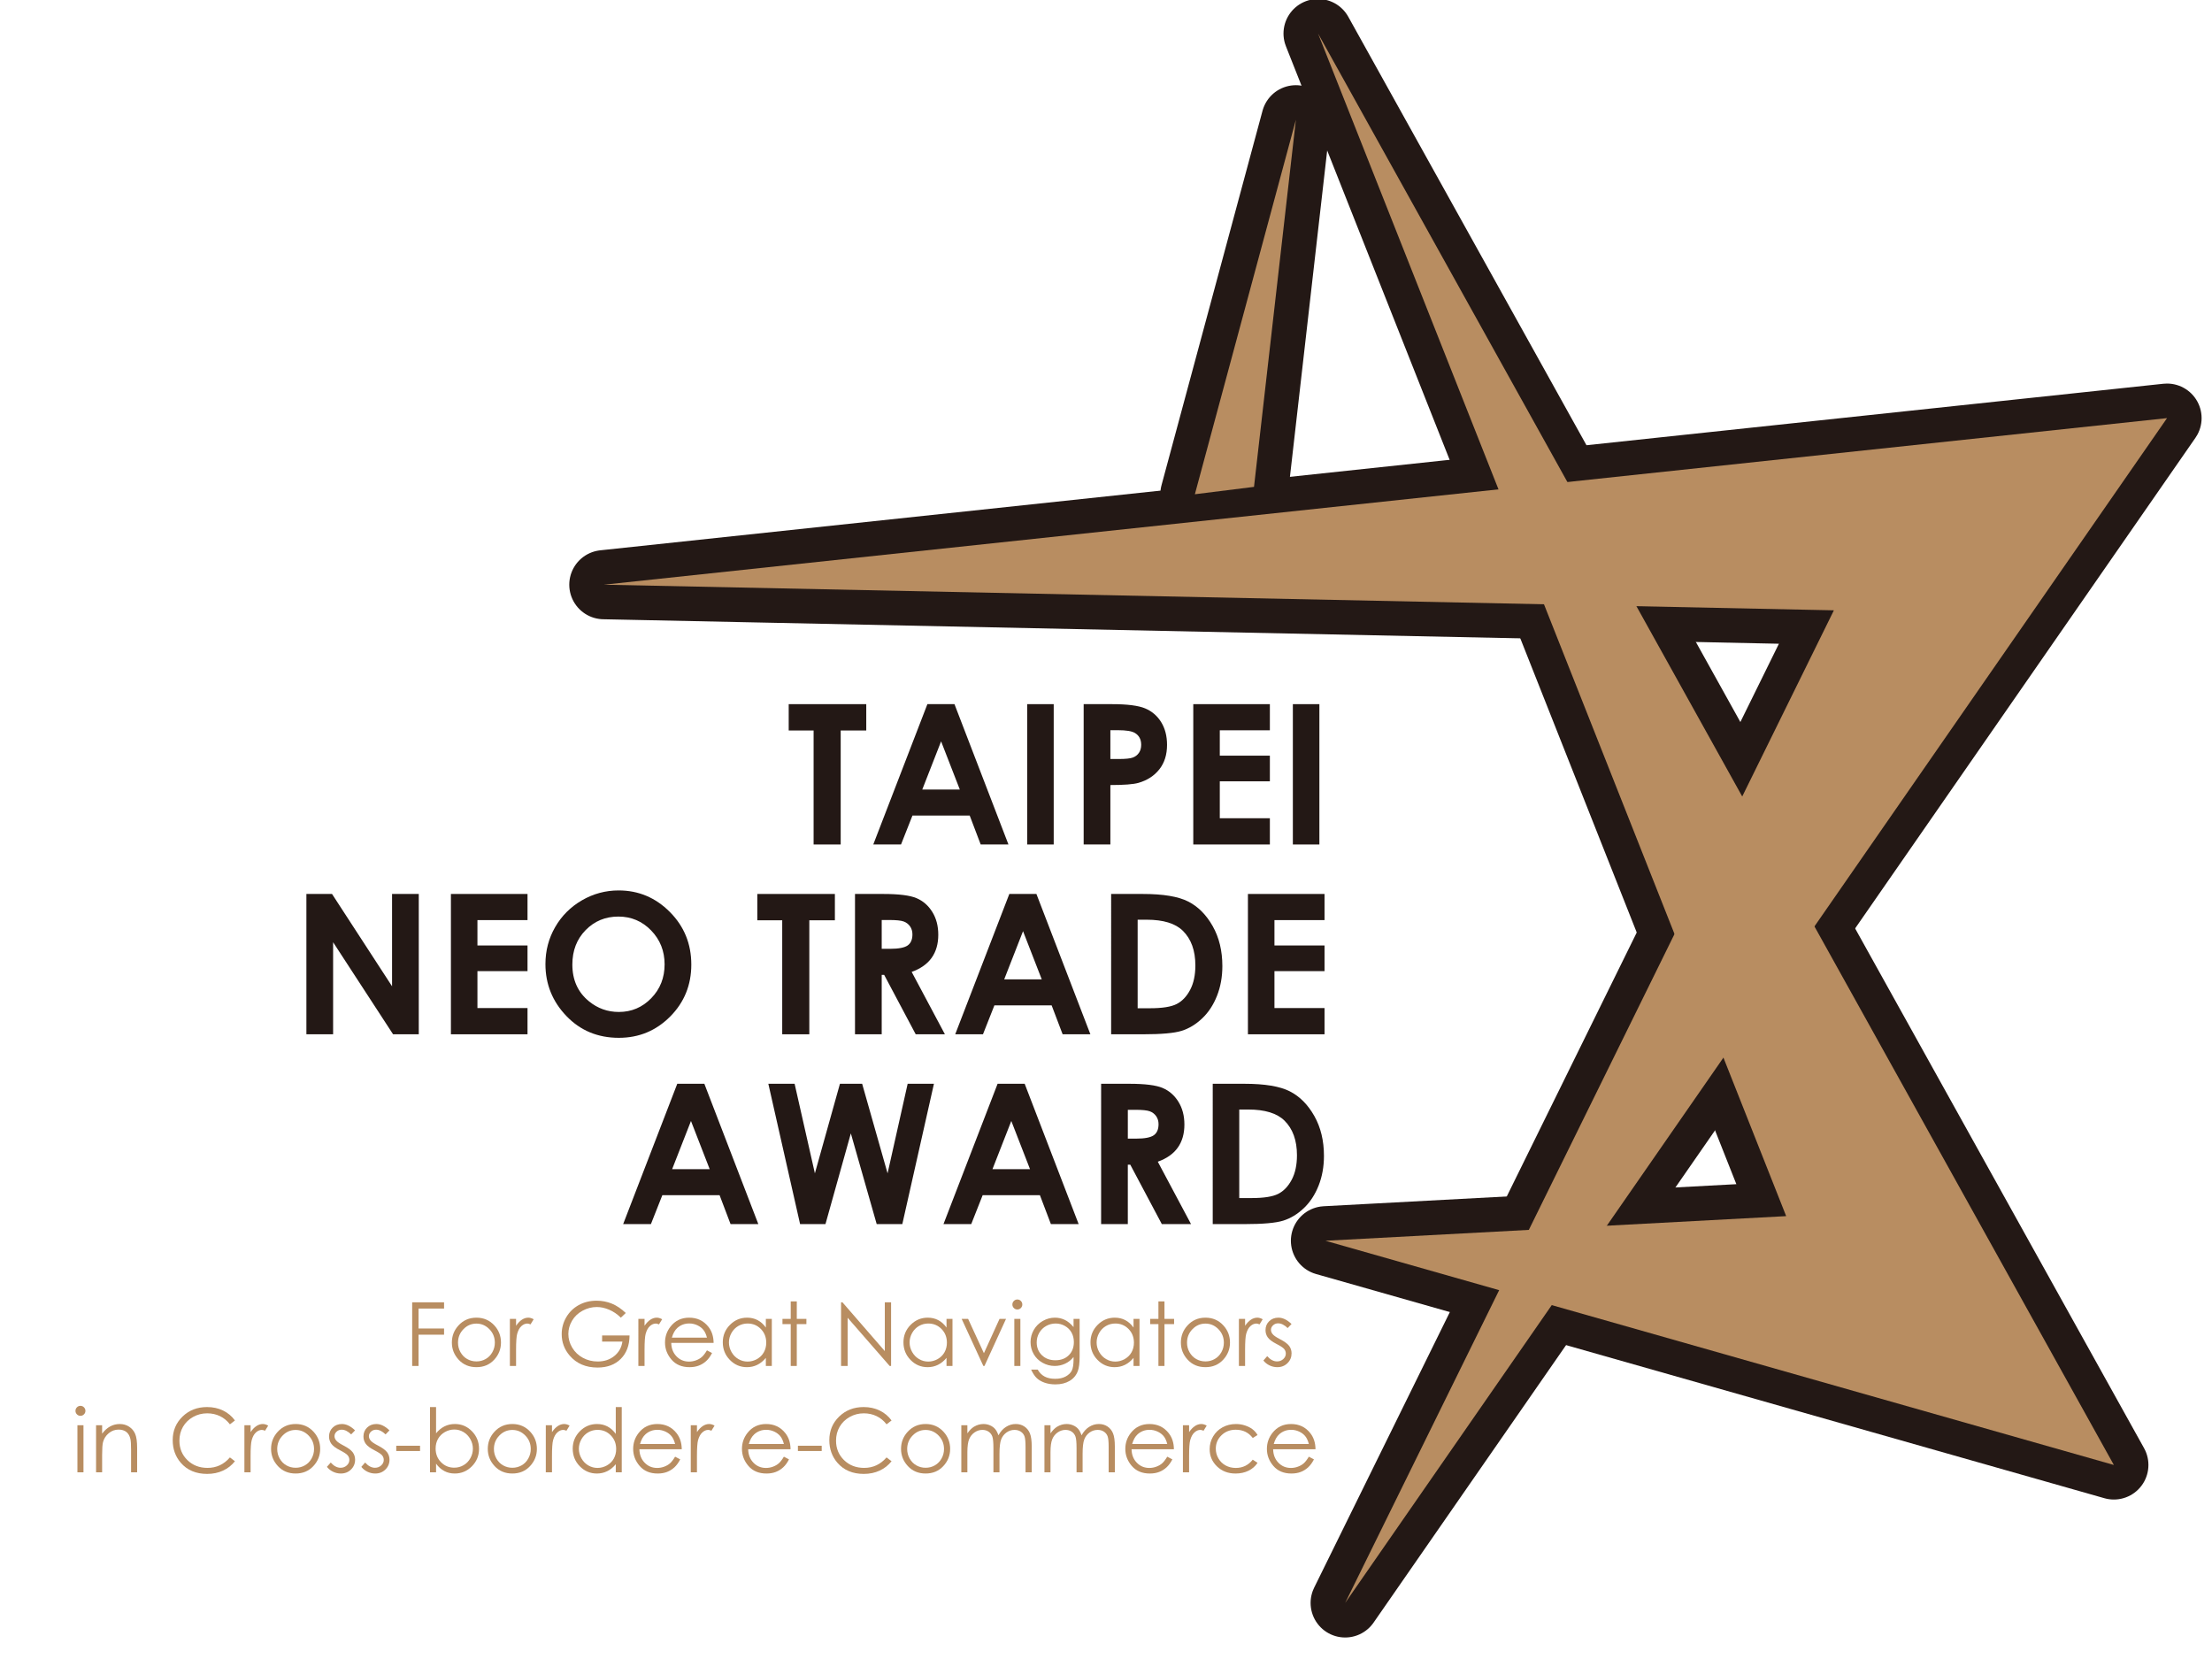 <?xml version="1.0" encoding="utf-8"?>
<!-- Generator: Adobe Illustrator 16.0.3, SVG Export Plug-In . SVG Version: 6.00 Build 0)  -->
<!DOCTYPE svg PUBLIC "-//W3C//DTD SVG 1.1//EN" "http://www.w3.org/Graphics/SVG/1.1/DTD/svg11.dtd">
<svg version="1.1" id="Capa_1" xmlns="http://www.w3.org/2000/svg" xmlns:xlink="http://www.w3.org/1999/xlink" x="0px" y="0px"
	 width="800px" height="600px" viewBox="17.25 0 800 600" enable-background="new 17.25 0 800 600" xml:space="preserve">
<g>
	<g>
		<g>
			<path fill="#231815" d="M302.496,254.665h28.049v9.522h-9.246v41.229h-9.798v-41.229h-9.005V254.665z"/>
			<path fill="#231815" d="M352.652,254.665h9.798l19.52,50.751H371.93l-3.971-10.454H347.25l-4.13,10.454h-10.038L352.652,254.665z
				 M357.611,268.121l-6.809,17.422h13.577L357.611,268.121z"/>
			<path fill="#231815" d="M388.746,254.665h9.592v50.751h-9.592V254.665z"/>
			<path fill="#231815" d="M409.172,254.665h10.246c5.543,0,9.539,0.513,11.988,1.535c2.449,1.024,4.382,2.681,5.796,4.969
				c1.415,2.289,2.122,5.031,2.122,8.229c0,3.541-0.926,6.484-2.776,8.832c-1.853,2.346-4.364,3.979-7.538,4.897
				c-1.863,0.53-5.256,0.794-10.179,0.794v21.494h-9.659V254.665z M418.831,274.502h3.07c2.415,0,4.094-0.173,5.037-0.52
				c0.943-0.346,1.685-0.916,2.226-1.713c0.54-0.797,0.812-1.76,0.812-2.891c0-1.962-0.759-3.393-2.277-4.293
				c-1.104-0.669-3.15-1.004-6.141-1.004h-2.727V274.502z"/>
			<path fill="#231815" d="M448.814,254.665h27.703v9.453h-18.112v9.178h18.112v9.28h-18.112v13.352h18.112v9.488h-27.703V254.665z"
				/>
			<path fill="#231815" d="M484.831,254.665h9.592v50.751h-9.592V254.665z"/>
			<path fill="#231815" d="M128.061,323.314h9.268l21.715,33.396v-33.396h9.66v50.75h-9.293l-21.688-33.294v33.294h-9.66
				L128.061,323.314L128.061,323.314z"/>
			<path fill="#231815" d="M180.33,323.314h27.704v9.452h-18.113v9.178h18.113v9.279h-18.113v13.354h18.113v9.487H180.33V323.314z"
				/>
			<path fill="#231815" d="M240.999,322.037c7.18,0,13.354,2.6,18.521,7.798s7.75,11.535,7.75,19.01
				c0,7.406-2.549,13.674-7.646,18.804c-5.099,5.129-11.284,7.692-18.557,7.692c-7.617,0-13.946-2.633-18.987-7.899
				c-5.04-5.268-7.562-11.523-7.562-18.77c0-4.853,1.174-9.314,3.521-13.386s5.575-7.297,9.684-9.678
				C231.831,323.227,236.258,322.037,240.999,322.037z M240.896,331.49c-4.698,0-8.646,1.634-11.846,4.898
				c-3.201,3.268-4.8,7.418-4.8,12.455c0,5.612,2.014,10.052,6.044,13.317c3.131,2.553,6.723,3.829,10.774,3.829
				c4.582,0,8.484-1.656,11.708-4.968c3.225-3.313,4.835-7.396,4.835-12.248c0-4.83-1.624-8.918-4.869-12.266
				C249.495,333.164,245.546,331.49,240.896,331.49z"/>
			<path fill="#231815" d="M291.146,323.314h28.05v9.521h-9.247v41.229h-9.798v-41.229h-9.005V323.314L291.146,323.314z"/>
			<path fill="#231815" d="M326.474,323.314h10.235c5.604,0,9.597,0.5,11.975,1.5c2.378,1.001,4.291,2.662,5.738,4.984
				c1.446,2.324,2.171,5.072,2.171,8.246c0,3.335-0.799,6.124-2.397,8.366c-1.598,2.242-4.008,3.938-7.227,5.089l12.021,22.563
				H348.43l-11.412-21.493h-0.885v21.493h-9.66L326.474,323.314L326.474,323.314z M336.134,343.152h3.026
				c3.072,0,5.188-0.404,6.347-1.212c1.156-0.809,1.735-2.146,1.735-4.017c0-1.106-0.286-2.069-0.858-2.89
				c-0.574-0.819-1.343-1.407-2.306-1.767c-0.963-0.356-2.729-0.536-5.297-0.536h-2.647V343.152z"/>
			<path fill="#231815" d="M382.286,323.314h9.799l19.519,50.75h-10.039l-3.971-10.454h-20.709l-4.129,10.454h-10.039
				L382.286,323.314z M387.245,336.769l-6.809,17.424h13.577L387.245,336.769z"/>
			<path fill="#231815" d="M419.109,323.314h11.444c7.376,0,12.856,0.913,16.441,2.741c3.584,1.829,6.537,4.803,8.858,8.919
				c2.321,4.117,3.482,8.925,3.482,14.421c0,3.91-0.649,7.505-1.948,10.781c-1.299,3.277-3.091,5.998-5.378,8.159
				c-2.286,2.163-4.764,3.657-7.429,4.485c-2.666,0.828-7.284,1.242-13.856,1.242h-11.616L419.109,323.314L419.109,323.314z
				 M428.698,332.628v32.017h4.485c4.416,0,7.618-0.506,9.607-1.52c1.989-1.013,3.616-2.717,4.883-5.111
				c1.265-2.395,1.896-5.342,1.896-8.842c0-5.388-1.507-9.566-4.52-12.537c-2.715-2.671-7.073-4.007-13.076-4.007H428.698
				L428.698,332.628z"/>
			<path fill="#231815" d="M468.581,323.314h27.703v9.452h-18.111v9.178h18.111v9.279h-18.111v13.354h18.111v9.487h-27.703V323.314z
				"/>
			<path fill="#231815" d="M262.191,391.962h9.797l19.521,50.75h-10.04l-3.971-10.454h-20.708l-4.128,10.454h-10.04L262.191,391.962
				z M267.15,405.417l-6.809,17.423h13.578L267.15,405.417z"/>
			<path fill="#231815" d="M295.13,391.962h9.503l7.333,32.396l9.061-32.396h8.033l9.195,32.396l7.264-32.396h9.504l-11.435,50.75
				h-9.268l-9.35-32.811l-9.177,32.811h-9.177L295.13,391.962z"/>
			<path fill="#231815" d="M378.043,391.962h9.798l19.519,50.75h-10.039l-3.971-10.454h-20.709l-4.129,10.454h-10.039
				L378.043,391.962z M383.002,405.417l-6.81,17.423h13.577L383.002,405.417z"/>
			<path fill="#231815" d="M415.485,391.962h10.235c5.604,0,9.597,0.5,11.975,1.5c2.378,1.001,4.291,2.663,5.738,4.985
				c1.447,2.323,2.171,5.071,2.171,8.246c0,3.335-0.799,6.124-2.397,8.365c-1.598,2.242-4.008,3.939-7.227,5.089l12.022,22.563
				h-10.562l-11.412-21.494h-0.885v21.494h-9.66L415.485,391.962L415.485,391.962z M425.145,411.8h3.027
				c3.071,0,5.188-0.404,6.346-1.212c1.157-0.808,1.736-2.146,1.736-4.016c0-1.107-0.286-2.07-0.859-2.891
				c-0.574-0.818-1.342-1.406-2.305-1.766c-0.963-0.357-2.729-0.537-5.297-0.537h-2.648V411.8z"/>
			<path fill="#231815" d="M455.852,391.962h11.444c7.376,0,12.856,0.914,16.441,2.742c3.584,1.829,6.537,4.802,8.858,8.919
				c2.32,4.117,3.481,8.924,3.481,14.421c0,3.91-0.648,7.504-1.947,10.781c-1.3,3.276-3.092,5.998-5.378,8.159
				c-2.286,2.163-4.764,3.656-7.429,4.484c-2.666,0.828-7.285,1.242-13.856,1.242h-11.616L455.852,391.962L455.852,391.962z
				 M465.443,401.277v32.017h4.485c4.416,0,7.618-0.506,9.607-1.52s3.616-2.718,4.883-5.111c1.265-2.396,1.896-5.342,1.896-8.842
				c0-5.389-1.507-9.567-4.52-12.537c-2.716-2.671-7.073-4.007-13.076-4.007H465.443L465.443,401.277z"/>
		</g>
	</g>
	<g>
		<path fill="#B88D61" d="M166.32,470.997h11.534v2.254h-9.232v7.215h9.232v2.253h-9.232v11.3h-2.302V470.997z"/>
		<path fill="#B88D61" d="M189.561,476.552c2.623,0,4.797,0.949,6.521,2.85c1.566,1.73,2.352,3.781,2.352,6.149
			c0,2.379-0.828,4.458-2.483,6.236c-1.657,1.779-3.787,2.669-6.39,2.669c-2.613,0-4.748-0.89-6.403-2.669
			c-1.657-1.778-2.485-3.857-2.485-6.236c0-2.356,0.783-4.402,2.352-6.135C184.747,477.507,186.927,476.552,189.561,476.552z
			 M189.553,478.697c-1.822,0-3.388,0.673-4.696,2.019c-1.308,1.346-1.963,2.975-1.963,4.883c0,1.231,0.298,2.379,0.896,3.443
			c0.597,1.064,1.402,1.886,2.419,2.465c1.016,0.579,2.131,0.868,3.346,0.868c1.214,0,2.329-0.289,3.345-0.868
			c1.017-0.579,1.822-1.399,2.419-2.465c0.598-1.065,0.896-2.212,0.896-3.443c0-1.908-0.657-3.537-1.972-4.883
			C192.927,479.37,191.364,478.697,189.553,478.697z"/>
		<path fill="#B88D61" d="M201.658,476.991h2.237v2.488c0.667-0.98,1.371-1.715,2.112-2.199s1.513-0.729,2.316-0.729
			c0.604,0,1.252,0.193,1.939,0.579l-1.143,1.847c-0.459-0.197-0.846-0.297-1.158-0.297c-0.73,0-1.436,0.301-2.112,0.899
			c-0.679,0.601-1.195,1.531-1.55,2.794c-0.271,0.97-0.406,2.932-0.406,5.884v5.76h-2.238v-17.026H201.658z"/>
		<path fill="#B88D61" d="M243.57,474.862l-1.783,1.689c-1.283-1.262-2.689-2.22-4.219-2.872c-1.527-0.65-3.018-0.978-4.468-0.978
			c-1.806,0-3.523,0.442-5.157,1.33c-1.633,0.887-2.896,2.089-3.795,3.606c-0.896,1.519-1.346,3.122-1.346,4.813
			c0,1.73,0.464,3.378,1.393,4.938c0.93,1.561,2.213,2.786,3.851,3.679c1.639,0.893,3.433,1.338,5.384,1.338
			c2.368,0,4.372-0.667,6.01-2.003c1.639-1.335,2.608-3.067,2.911-5.196h-7.34v-2.222h9.922c-0.021,3.558-1.077,6.383-3.169,8.475
			s-4.891,3.138-8.396,3.138c-4.258,0-7.627-1.45-10.109-4.351c-1.91-2.232-2.864-4.815-2.864-7.747c0-2.181,0.548-4.21,1.644-6.088
			s2.599-3.347,4.508-4.405c1.909-1.06,4.069-1.589,6.479-1.589c1.95,0,3.787,0.353,5.51,1.057
			C240.255,472.179,241.932,473.308,243.57,474.862z"/>
		<path fill="#B88D61" d="M248.123,476.991h2.237v2.488c0.668-0.98,1.372-1.715,2.113-2.199c0.74-0.484,1.513-0.729,2.315-0.729
			c0.604,0,1.253,0.193,1.94,0.579l-1.143,1.847c-0.46-0.197-0.846-0.297-1.158-0.297c-0.729,0-1.435,0.301-2.113,0.899
			c-0.678,0.601-1.193,1.531-1.549,2.794c-0.271,0.97-0.407,2.932-0.407,5.884v5.76h-2.237L248.123,476.991L248.123,476.991z"/>
		<path fill="#B88D61" d="M272.929,488.369l1.848,0.97c-0.605,1.189-1.306,2.149-2.1,2.88c-0.794,0.731-1.687,1.286-2.679,1.667
			s-2.115,0.571-3.368,0.571c-2.777,0-4.949-0.91-6.517-2.731c-1.566-1.819-2.351-3.878-2.351-6.174c0-2.16,0.663-4.085,1.989-5.774
			c1.682-2.148,3.932-3.225,6.752-3.225c2.903,0,5.221,1.102,6.955,3.303c1.23,1.556,1.857,3.495,1.879,5.821h-15.321
			c0.042,1.979,0.674,3.6,1.896,4.864c1.222,1.265,2.73,1.896,4.527,1.896c0.866,0,1.71-0.149,2.53-0.451s1.517-0.701,2.092-1.2
			C271.639,490.286,272.261,489.481,272.929,488.369z M272.929,483.783c-0.292-1.168-0.718-2.104-1.276-2.802
			c-0.56-0.698-1.299-1.263-2.218-1.689s-1.886-0.642-2.897-0.642c-1.672,0-3.108,0.536-4.311,1.61
			c-0.877,0.783-1.541,1.956-1.989,3.521L272.929,483.783L272.929,483.783z"/>
		<path fill="#B88D61" d="M296.389,476.991v17.026h-2.159v-2.927c-0.919,1.117-1.947,1.956-3.091,2.521
			c-1.143,0.563-2.393,0.846-3.749,0.846c-2.41,0-4.468-0.874-6.174-2.622c-1.706-1.747-2.559-3.873-2.559-6.377
			c0-2.452,0.859-4.549,2.581-6.292c1.723-1.742,3.794-2.613,6.215-2.613c1.396,0,2.662,0.298,3.795,0.894
			c1.132,0.595,2.126,1.485,2.98,2.676v-3.13L296.389,476.991L296.389,476.991z M287.633,478.666c-1.22,0-2.345,0.3-3.377,0.898
			c-1.031,0.6-1.854,1.44-2.462,2.524c-0.609,1.083-0.914,2.229-0.914,3.438c0,1.197,0.307,2.345,0.922,3.438
			c0.614,1.094,1.44,1.946,2.478,2.557c1.038,0.609,2.149,0.914,3.339,0.914c1.197,0,2.334-0.303,3.406-0.906
			c1.073-0.604,1.899-1.423,2.479-2.454c0.578-1.032,0.867-2.194,0.867-3.486c0-1.97-0.648-3.616-1.946-4.938
			C291.126,479.327,289.53,478.666,287.633,478.666z"/>
		<path fill="#B88D61" d="M303.228,470.667h2.191v6.323h3.475v1.894h-3.475v15.134h-2.191v-15.134h-2.988v-1.894h2.988V470.667z"/>
		<path fill="#B88D61" d="M321.43,494.018v-23.021h0.5l15.322,17.646v-17.646h2.27v23.021h-0.517l-15.196-17.433v17.433H321.43z"/>
		<path fill="#B88D61" d="M361.729,476.991v17.026h-2.159v-2.927c-0.919,1.117-1.949,1.956-3.092,2.521
			c-1.142,0.563-2.392,0.846-3.748,0.846c-2.41,0-4.468-0.874-6.174-2.622c-1.706-1.747-2.56-3.873-2.56-6.377
			c0-2.452,0.86-4.549,2.582-6.292c1.723-1.742,3.793-2.613,6.214-2.613c1.397,0,2.662,0.298,3.796,0.894
			c1.132,0.595,2.125,1.485,2.98,2.676v-3.13L361.729,476.991L361.729,476.991z M352.973,478.666c-1.22,0-2.346,0.3-3.377,0.898
			c-1.032,0.6-1.854,1.44-2.462,2.524c-0.61,1.083-0.915,2.229-0.915,3.438c0,1.197,0.308,2.345,0.923,3.438
			c0.614,1.094,1.439,1.946,2.478,2.557c1.038,0.609,2.149,0.914,3.338,0.914c1.198,0,2.334-0.303,3.407-0.906
			c1.073-0.604,1.899-1.423,2.479-2.454c0.579-1.032,0.868-2.194,0.868-3.486c0-1.97-0.649-3.616-1.946-4.938
			C356.466,479.327,354.868,478.666,352.973,478.666z"/>
		<path fill="#B88D61" d="M365.047,476.991h2.332l5.716,12.412l5.646-12.412h2.349l-7.794,17.026h-0.407L365.047,476.991z"/>
		<path fill="#B88D61" d="M385.181,469.979c0.499,0,0.925,0.178,1.278,0.531c0.353,0.354,0.528,0.782,0.528,1.283
			c0,0.491-0.177,0.913-0.528,1.268c-0.354,0.355-0.779,0.532-1.278,0.532c-0.488,0-0.909-0.177-1.262-0.532
			c-0.354-0.354-0.53-0.775-0.53-1.268c0-0.501,0.177-0.929,0.53-1.283C384.272,470.157,384.693,469.979,385.181,469.979z
			 M384.093,476.991h2.19v17.026h-2.19V476.991z"/>
		<path fill="#B88D61" d="M405.518,476.991h2.191v13.567c0,2.391-0.209,4.138-0.627,5.243c-0.573,1.565-1.569,2.771-2.988,3.615
			s-3.125,1.268-5.118,1.268c-1.46,0-2.772-0.207-3.937-0.619c-1.164-0.413-2.109-0.969-2.841-1.664
			c-0.729-0.695-1.402-1.713-2.019-3.054h2.379c0.646,1.127,1.482,1.962,2.507,2.505c1.023,0.543,2.293,0.813,3.808,0.813
			c1.494,0,2.756-0.278,3.784-0.835c1.029-0.557,1.764-1.256,2.201-2.098c0.439-0.844,0.658-2.202,0.658-4.079v-0.876
			c-0.825,1.043-1.833,1.844-3.023,2.401c-1.189,0.559-2.454,0.837-3.791,0.837c-1.565,0-3.039-0.389-4.418-1.166
			c-1.379-0.776-2.443-1.822-3.195-3.138c-0.753-1.314-1.128-2.76-1.128-4.335s0.392-3.044,1.176-4.406
			c0.782-1.36,1.865-2.438,3.25-3.23c1.384-0.793,2.844-1.189,4.379-1.189c1.273,0,2.462,0.264,3.563,0.79
			c1.103,0.527,2.164,1.396,3.188,2.606V476.991L405.518,476.991z M399.055,478.666c-1.242,0-2.396,0.3-3.459,0.899
			c-1.064,0.601-1.899,1.43-2.504,2.487c-0.605,1.061-0.908,2.204-0.908,3.437c0,1.867,0.626,3.412,1.878,4.633
			s2.875,1.831,4.867,1.831c2.014,0,3.634-0.605,4.858-1.815c1.228-1.211,1.84-2.802,1.84-4.772c0-1.283-0.281-2.43-0.846-3.437
			c-0.563-1.007-1.36-1.802-2.395-2.387C401.355,478.958,400.243,478.666,399.055,478.666z"/>
		<path fill="#B88D61" d="M429.368,476.991v17.026h-2.158v-2.927c-0.92,1.117-1.949,1.956-3.093,2.521
			c-1.142,0.563-2.392,0.846-3.748,0.846c-2.409,0-4.468-0.874-6.174-2.622c-1.706-1.747-2.559-3.873-2.559-6.377
			c0-2.452,0.859-4.549,2.582-6.292c1.722-1.742,3.793-2.613,6.213-2.613c1.397,0,2.663,0.298,3.796,0.894
			c1.132,0.595,2.125,1.485,2.981,2.676v-3.13L429.368,476.991L429.368,476.991z M420.614,478.666c-1.22,0-2.346,0.3-3.377,0.898
			c-1.032,0.6-1.853,1.44-2.462,2.524c-0.61,1.083-0.915,2.229-0.915,3.438c0,1.197,0.309,2.345,0.923,3.438s1.44,1.946,2.479,2.557
			c1.038,0.609,2.148,0.914,3.338,0.914c1.198,0,2.334-0.303,3.407-0.906c1.072-0.604,1.898-1.423,2.478-2.454
			c0.579-1.032,0.868-2.194,0.868-3.486c0-1.97-0.649-3.616-1.946-4.938C424.107,479.327,422.51,478.666,420.614,478.666z"/>
		<path fill="#B88D61" d="M436.207,470.667h2.191v6.323h3.475v1.894H438.4v15.134h-2.19v-15.134h-2.989v-1.894h2.989v-6.323H436.207
			z"/>
		<path fill="#B88D61" d="M453.22,476.552c2.624,0,4.798,0.949,6.521,2.85c1.567,1.73,2.353,3.781,2.353,6.149
			c0,2.379-0.828,4.458-2.485,6.236c-1.656,1.779-3.786,2.669-6.389,2.669c-2.612,0-4.747-0.89-6.404-2.669
			c-1.656-1.778-2.484-3.857-2.484-6.236c0-2.356,0.783-4.402,2.353-6.135C448.406,477.507,450.586,476.552,453.22,476.552z
			 M453.212,478.697c-1.821,0-3.388,0.673-4.695,2.019c-1.311,1.346-1.964,2.975-1.964,4.883c0,1.231,0.299,2.379,0.896,3.443
			c0.598,1.064,1.403,1.886,2.419,2.465c1.017,0.579,2.131,0.868,3.346,0.868s2.33-0.289,3.346-0.868s1.821-1.399,2.419-2.465
			c0.597-1.064,0.895-2.212,0.895-3.443c0-1.908-0.655-3.537-1.971-4.883C456.587,479.37,455.024,478.697,453.212,478.697z"/>
		<path fill="#B88D61" d="M465.319,476.991h2.237v2.488c0.668-0.98,1.372-1.715,2.113-2.199c0.739-0.484,1.513-0.729,2.315-0.729
			c0.604,0,1.252,0.193,1.94,0.579l-1.144,1.847c-0.459-0.197-0.845-0.297-1.158-0.297c-0.729,0-1.435,0.301-2.111,0.899
			c-0.679,0.601-1.195,1.531-1.55,2.794c-0.271,0.97-0.407,2.932-0.407,5.884v5.76h-2.237L465.319,476.991L465.319,476.991z"/>
		<path fill="#B88D61" d="M484.349,478.853l-1.408,1.455c-1.172-1.137-2.317-1.705-3.437-1.705c-0.713,0-1.321,0.234-1.828,0.704
			s-0.762,1.018-0.762,1.644c0,0.554,0.209,1.08,0.628,1.581c0.418,0.512,1.297,1.11,2.635,1.8c1.631,0.845,2.739,1.659,3.325,2.441
			c0.574,0.793,0.861,1.686,0.861,2.676c0,1.397-0.49,2.583-1.474,3.553c-0.982,0.971-2.21,1.456-3.683,1.456
			c-0.982,0-1.922-0.214-2.813-0.642c-0.894-0.429-1.633-1.019-2.219-1.77l1.378-1.564c1.118,1.263,2.306,1.894,3.561,1.894
			c0.878,0,1.626-0.281,2.243-0.845c0.617-0.564,0.926-1.227,0.926-1.987c0-0.626-0.204-1.185-0.61-1.675
			c-0.408-0.479-1.328-1.085-2.762-1.815c-1.536-0.793-2.583-1.575-3.137-2.348c-0.555-0.772-0.831-1.653-0.831-2.646
			c0-1.294,0.441-2.369,1.324-3.225s1.999-1.283,3.347-1.283C481.182,476.552,482.761,477.319,484.349,478.853z"/>
		<path fill="#B88D61" d="M46.337,508.441c0.499,0,0.925,0.178,1.276,0.531c0.354,0.354,0.53,0.782,0.53,1.283
			c0,0.491-0.177,0.913-0.53,1.269c-0.353,0.354-0.777,0.531-1.276,0.531c-0.488,0-0.909-0.177-1.263-0.531
			s-0.529-0.776-0.529-1.269c0-0.501,0.177-0.929,0.529-1.283C45.428,508.619,45.849,508.441,46.337,508.441z M45.249,515.453h2.19
			v17.026h-2.19V515.453z"/>
		<path fill="#B88D61" d="M51.994,515.453h2.19v3.052c0.876-1.169,1.848-2.042,2.911-2.621s2.222-0.869,3.474-0.869
			c1.273,0,2.402,0.323,3.39,0.972c0.985,0.646,1.714,1.518,2.184,2.612c0.469,1.097,0.704,2.803,0.704,5.118v8.765h-2.191v-8.122
			c0-1.962-0.08-3.271-0.242-3.93c-0.254-1.127-0.741-1.975-1.461-2.543c-0.722-0.567-1.659-0.854-2.817-0.854
			c-1.325,0-2.513,0.438-3.562,1.314c-1.05,0.876-1.74,1.961-2.074,3.255c-0.208,0.846-0.313,2.391-0.313,4.634v6.243h-2.19
			L51.994,515.453L51.994,515.453z"/>
		<path fill="#B88D61" d="M102.216,513.731l-1.815,1.393c-1.001-1.304-2.204-2.292-3.606-2.966
			c-1.403-0.673-2.944-1.009-4.624-1.009c-1.837,0-3.537,0.439-5.104,1.321c-1.563,0.883-2.776,2.065-3.639,3.554
			c-0.86,1.485-1.291,3.158-1.291,5.016c0,2.807,0.963,5.149,2.888,7.027c1.926,1.878,4.354,2.815,7.285,2.815
			c3.225,0,5.921-1.262,8.091-3.787l1.815,1.377c-1.147,1.461-2.579,2.592-4.296,3.39c-1.716,0.798-3.634,1.196-5.751,1.196
			c-4.027,0-7.205-1.341-9.531-4.021c-1.951-2.264-2.927-4.997-2.927-8.2c0-3.37,1.182-6.205,3.545-8.506s5.323-3.451,8.882-3.451
			c2.148,0,4.09,0.425,5.821,1.275C99.692,511.005,101.111,512.197,102.216,513.731z"/>
		<path fill="#B88D61" d="M105.644,515.453h2.238v2.488c0.667-0.98,1.371-1.715,2.112-2.199c0.74-0.484,1.513-0.729,2.315-0.729
			c0.604,0,1.252,0.193,1.94,0.579l-1.144,1.848c-0.459-0.198-0.845-0.298-1.157-0.298c-0.73,0-1.436,0.301-2.112,0.899
			c-0.679,0.601-1.195,1.531-1.55,2.794c-0.271,0.97-0.406,2.932-0.406,5.884v5.76h-2.238L105.644,515.453L105.644,515.453z"/>
		<path fill="#B88D61" d="M124.174,515.014c2.623,0,4.797,0.949,6.521,2.85c1.567,1.73,2.353,3.781,2.353,6.149
			c0,2.379-0.828,4.458-2.484,6.236c-1.657,1.779-3.787,2.669-6.389,2.669c-2.613,0-4.748-0.89-6.404-2.669
			c-1.657-1.778-2.484-3.857-2.484-6.236c0-2.356,0.782-4.402,2.352-6.135C119.361,515.969,121.54,515.014,124.174,515.014z
			 M124.166,517.159c-1.822,0-3.389,0.673-4.696,2.019c-1.308,1.347-1.963,2.975-1.963,4.883c0,1.231,0.298,2.38,0.895,3.443
			c0.598,1.064,1.403,1.886,2.419,2.465c1.017,0.579,2.132,0.868,3.347,0.868c1.214,0,2.329-0.289,3.345-0.868
			s1.822-1.399,2.419-2.465s0.896-2.212,0.896-3.443c0-1.908-0.657-3.536-1.973-4.883
			C127.54,517.832,125.977,517.159,124.166,517.159z"/>
		<path fill="#B88D61" d="M145.661,517.315l-1.408,1.455c-1.172-1.138-2.317-1.705-3.438-1.705c-0.712,0-1.32,0.233-1.828,0.703
			s-0.761,1.018-0.761,1.644c0,0.554,0.209,1.08,0.627,1.581c0.418,0.512,1.297,1.111,2.635,1.8
			c1.632,0.845,2.739,1.659,3.325,2.441c0.574,0.793,0.862,1.686,0.862,2.676c0,1.397-0.491,2.583-1.474,3.553
			c-0.982,0.971-2.21,1.456-3.685,1.456c-0.981,0-1.92-0.214-2.813-0.642c-0.894-0.429-1.634-1.019-2.219-1.77l1.377-1.564
			c1.119,1.263,2.308,1.894,3.563,1.894c0.878,0,1.626-0.281,2.243-0.845c0.617-0.564,0.926-1.227,0.926-1.987
			c0-0.626-0.204-1.185-0.612-1.675c-0.406-0.479-1.328-1.085-2.76-1.815c-1.537-0.793-2.583-1.574-3.137-2.348
			c-0.556-0.772-0.832-1.653-0.832-2.646c0-1.294,0.44-2.368,1.325-3.225c0.883-0.854,1.998-1.283,3.347-1.283
			C142.494,515.014,144.073,515.781,145.661,517.315z"/>
		<path fill="#B88D61" d="M158.104,517.315l-1.408,1.455c-1.172-1.138-2.316-1.705-3.437-1.705c-0.712,0-1.321,0.233-1.828,0.703
			c-0.508,0.47-0.761,1.018-0.761,1.644c0,0.554,0.209,1.08,0.627,1.581c0.418,0.512,1.297,1.111,2.635,1.8
			c1.631,0.845,2.739,1.659,3.325,2.441c0.574,0.793,0.862,1.686,0.862,2.676c0,1.397-0.491,2.583-1.475,3.553
			c-0.981,0.971-2.21,1.456-3.684,1.456c-0.982,0-1.92-0.214-2.813-0.642c-0.893-0.429-1.633-1.019-2.218-1.77l1.377-1.564
			c1.119,1.263,2.307,1.894,3.563,1.894c0.878,0,1.626-0.281,2.242-0.845c0.617-0.564,0.927-1.227,0.927-1.987
			c0-0.626-0.204-1.185-0.612-1.675c-0.407-0.479-1.328-1.085-2.76-1.815c-1.537-0.793-2.583-1.574-3.138-2.348
			c-0.555-0.772-0.832-1.653-0.832-2.646c0-1.294,0.441-2.368,1.325-3.225c0.883-0.854,1.998-1.283,3.348-1.283
			C154.937,515.014,156.515,515.781,158.104,517.315z"/>
		<path fill="#B88D61" d="M160.561,522.871h8.607v1.909h-8.607V522.871z"/>
		<path fill="#B88D61" d="M172.768,532.479v-23.601h2.191v9.5c0.917-1.127,1.942-1.97,3.079-2.527
			c1.137-0.559,2.382-0.838,3.736-0.838c2.407,0,4.464,0.874,6.168,2.621c1.704,1.748,2.557,3.869,2.557,6.362
			c0,2.463-0.859,4.563-2.579,6.307c-1.721,1.743-3.789,2.614-6.207,2.614c-1.387,0-2.644-0.298-3.769-0.893
			c-1.126-0.596-2.12-1.486-2.985-2.677v3.13L172.768,532.479L172.768,532.479z M181.532,530.805c1.218,0,2.342-0.3,3.371-0.898
			c1.03-0.6,1.852-1.442,2.459-2.527c0.609-1.085,0.914-2.232,0.914-3.442c0-1.211-0.308-2.363-0.922-3.459
			c-0.613-1.097-1.438-1.948-2.475-2.56s-2.143-0.916-3.317-0.916c-1.196,0-2.335,0.306-3.412,0.916
			c-1.076,0.61-1.904,1.432-2.481,2.465c-0.578,1.033-0.867,2.196-0.867,3.49c0,1.972,0.648,3.62,1.944,4.945
			S179.637,530.805,181.532,530.805z"/>
		<path fill="#B88D61" d="M202.55,515.014c2.623,0,4.798,0.949,6.521,2.85c1.567,1.73,2.353,3.781,2.353,6.149
			c0,2.379-0.829,4.458-2.485,6.236c-1.655,1.779-3.786,2.669-6.389,2.669c-2.613,0-4.748-0.89-6.404-2.669
			c-1.655-1.778-2.484-3.857-2.484-6.236c0-2.356,0.783-4.402,2.353-6.135C197.737,515.969,199.916,515.014,202.55,515.014z
			 M202.542,517.159c-1.821,0-3.389,0.673-4.696,2.019c-1.308,1.347-1.963,2.975-1.963,4.883c0,1.231,0.299,2.38,0.896,3.443
			c0.598,1.064,1.402,1.886,2.42,2.465c1.015,0.579,2.13,0.868,3.345,0.868s2.329-0.289,3.346-0.868
			c1.016-0.579,1.821-1.399,2.418-2.465s0.896-2.212,0.896-3.443c0-1.908-0.657-3.536-1.972-4.883
			C205.916,517.832,204.354,517.159,202.542,517.159z"/>
		<path fill="#B88D61" d="M214.648,515.453h2.238v2.488c0.667-0.98,1.371-1.715,2.112-2.199c0.74-0.484,1.513-0.729,2.315-0.729
			c0.604,0,1.252,0.193,1.94,0.579l-1.144,1.848c-0.459-0.198-0.845-0.298-1.157-0.298c-0.73,0-1.436,0.301-2.112,0.899
			c-0.679,0.601-1.195,1.531-1.55,2.794c-0.271,0.97-0.406,2.932-0.406,5.884v5.76h-2.238L214.648,515.453L214.648,515.453z"/>
		<path fill="#B88D61" d="M242.114,508.879v23.602h-2.158v-2.928c-0.918,1.117-1.948,1.956-3.092,2.521
			c-1.143,0.563-2.393,0.846-3.747,0.846c-2.41,0-4.47-0.874-6.176-2.622c-1.706-1.747-2.559-3.873-2.559-6.377
			c0-2.452,0.86-4.549,2.582-6.292c1.722-1.742,3.793-2.613,6.214-2.613c1.397,0,2.663,0.299,3.795,0.894s2.126,1.486,2.981,2.676
			v-9.703h2.159V508.879z M233.358,517.127c-1.22,0-2.345,0.3-3.377,0.898c-1.03,0.6-1.853,1.44-2.462,2.524
			c-0.608,1.083-0.914,2.229-0.914,3.438c0,1.198,0.308,2.345,0.922,3.438c0.615,1.095,1.44,1.946,2.479,2.557
			c1.038,0.609,2.148,0.914,3.338,0.914c1.198,0,2.334-0.303,3.408-0.906c1.073-0.604,1.897-1.423,2.478-2.454
			c0.578-1.032,0.867-2.194,0.867-3.486c0-1.97-0.648-3.616-1.946-4.938C236.851,517.789,235.254,517.127,233.358,517.127z"/>
		<path fill="#B88D61" d="M261.41,526.831l1.848,0.97c-0.606,1.189-1.306,2.149-2.1,2.88c-0.795,0.731-1.688,1.286-2.68,1.667
			s-2.115,0.571-3.368,0.571c-2.776,0-4.948-0.91-6.516-2.731c-1.567-1.819-2.351-3.878-2.351-6.174c0-2.16,0.663-4.085,1.988-5.774
			c1.683-2.148,3.933-3.225,6.752-3.225c2.903,0,5.222,1.102,6.955,3.303c1.231,1.556,1.858,3.495,1.879,5.821h-15.32
			c0.042,1.979,0.674,3.601,1.896,4.864c1.223,1.265,2.731,1.896,4.528,1.896c0.866,0,1.71-0.149,2.53-0.451
			c0.819-0.302,1.517-0.701,2.092-1.2C260.12,528.748,260.742,527.943,261.41,526.831z M261.41,522.245
			c-0.292-1.168-0.719-2.104-1.276-2.802c-0.56-0.698-1.299-1.263-2.218-1.689s-1.887-0.642-2.898-0.642
			c-1.672,0-3.107,0.537-4.31,1.61c-0.877,0.783-1.541,1.956-1.989,3.521L261.41,522.245L261.41,522.245z"/>
		<path fill="#B88D61" d="M267.076,515.453h2.237v2.488c0.667-0.98,1.371-1.715,2.112-2.199s1.513-0.729,2.316-0.729
			c0.604,0,1.252,0.193,1.939,0.579l-1.143,1.848c-0.459-0.198-0.846-0.298-1.158-0.298c-0.73,0-1.436,0.301-2.112,0.899
			c-0.679,0.601-1.194,1.531-1.55,2.794c-0.271,0.97-0.406,2.932-0.406,5.884v5.76h-2.237L267.076,515.453L267.076,515.453z"/>
		<path fill="#B88D61" d="M300.755,526.831l1.848,0.97c-0.605,1.189-1.306,2.149-2.1,2.88c-0.794,0.731-1.688,1.286-2.679,1.667
			c-0.992,0.381-2.115,0.571-3.368,0.571c-2.777,0-4.949-0.91-6.517-2.731c-1.566-1.819-2.351-3.878-2.351-6.174
			c0-2.16,0.663-4.085,1.989-5.774c1.682-2.148,3.932-3.225,6.752-3.225c2.902,0,5.221,1.102,6.955,3.303
			c1.23,1.556,1.857,3.495,1.879,5.821h-15.321c0.042,1.979,0.674,3.601,1.896,4.864c1.223,1.265,2.731,1.896,4.528,1.896
			c0.866,0,1.71-0.149,2.53-0.451s1.517-0.701,2.092-1.2C299.465,528.748,300.087,527.943,300.755,526.831z M300.755,522.245
			c-0.292-1.168-0.718-2.104-1.276-2.802c-0.56-0.698-1.299-1.263-2.218-1.689s-1.886-0.642-2.898-0.642
			c-1.672,0-3.107,0.537-4.31,1.61c-0.877,0.783-1.541,1.956-1.989,3.521L300.755,522.245L300.755,522.245z"/>
		<path fill="#B88D61" d="M305.826,522.871h8.606v1.909h-8.606V522.871z"/>
		<path fill="#B88D61" d="M339.694,513.731l-1.814,1.393c-1.002-1.304-2.204-2.292-3.607-2.966
			c-1.402-0.673-2.944-1.009-4.625-1.009c-1.836,0-3.536,0.439-5.102,1.321c-1.566,0.883-2.778,2.065-3.64,3.554
			c-0.859,1.485-1.29,3.158-1.29,5.016c0,2.807,0.962,5.149,2.888,7.027c1.925,1.878,4.353,2.815,7.285,2.815
			c3.224,0,5.921-1.262,8.091-3.787l1.814,1.377c-1.146,1.461-2.58,2.592-4.296,3.39c-1.717,0.798-3.634,1.196-5.752,1.196
			c-4.026,0-7.204-1.341-9.529-4.021c-1.951-2.264-2.928-4.997-2.928-8.2c0-3.37,1.183-6.205,3.545-8.506
			c2.363-2.301,5.323-3.451,8.882-3.451c2.148,0,4.09,0.425,5.821,1.275C337.168,511.005,338.587,512.197,339.694,513.731z"/>
		<path fill="#B88D61" d="M352.01,515.014c2.624,0,4.798,0.949,6.521,2.85c1.567,1.73,2.353,3.781,2.353,6.149
			c0,2.379-0.828,4.458-2.485,6.236c-1.656,1.779-3.786,2.669-6.389,2.669c-2.612,0-4.747-0.89-6.404-2.669
			c-1.656-1.778-2.484-3.857-2.484-6.236c0-2.356,0.783-4.402,2.353-6.135C347.198,515.969,349.376,515.014,352.01,515.014z
			 M352.002,517.159c-1.821,0-3.388,0.673-4.695,2.019c-1.311,1.347-1.964,2.975-1.964,4.883c0,1.231,0.299,2.38,0.896,3.443
			c0.598,1.064,1.403,1.886,2.419,2.465c1.017,0.579,2.131,0.868,3.346,0.868s2.329-0.289,3.346-0.868
			c1.016-0.579,1.821-1.399,2.419-2.465c0.597-1.063,0.895-2.212,0.895-3.443c0-1.908-0.655-3.536-1.971-4.883
			C355.377,517.832,353.814,517.159,352.002,517.159z"/>
		<path fill="#B88D61" d="M364.922,515.453h2.19v2.942c0.763-1.086,1.545-1.879,2.351-2.38c1.106-0.668,2.271-1.002,3.493-1.002
			c0.825,0,1.608,0.162,2.352,0.485c0.741,0.323,1.348,0.754,1.817,1.291c0.469,0.537,0.877,1.307,1.222,2.309
			c0.729-1.336,1.64-2.35,2.731-3.044c1.095-0.693,2.271-1.041,3.529-1.041c1.176,0,2.214,0.298,3.114,0.894
			c0.899,0.595,1.568,1.424,2.007,2.487c0.437,1.063,0.655,2.66,0.655,4.789v9.296h-2.238v-9.296c0-1.825-0.13-3.081-0.39-3.765
			c-0.261-0.683-0.704-1.233-1.334-1.65c-0.63-0.418-1.381-0.626-2.255-0.626c-1.061,0-2.029,0.313-2.908,0.938
			s-1.521,1.461-1.927,2.504c-0.405,1.044-0.607,2.786-0.607,5.229v6.666h-2.191v-8.717c0-2.056-0.128-3.451-0.383-4.187
			c-0.256-0.736-0.702-1.325-1.339-1.77c-0.636-0.442-1.394-0.665-2.27-0.665c-1.013,0-1.959,0.306-2.841,0.915
			c-0.882,0.61-1.534,1.434-1.956,2.466c-0.423,1.032-0.634,2.613-0.634,4.741v7.216h-2.19L364.922,515.453L364.922,515.453z"/>
		<path fill="#B88D61" d="M394.986,515.453h2.191v2.942c0.762-1.086,1.545-1.879,2.35-2.38c1.107-0.668,2.272-1.002,3.494-1.002
			c0.825,0,1.608,0.162,2.351,0.485c0.741,0.323,1.349,0.754,1.817,1.291s0.877,1.307,1.222,2.309
			c0.729-1.336,1.641-2.35,2.732-3.044c1.094-0.693,2.27-1.041,3.529-1.041c1.176,0,2.214,0.298,3.113,0.894
			c0.9,0.595,1.569,1.424,2.008,2.487c0.437,1.063,0.654,2.66,0.654,4.789v9.296h-2.238v-9.296c0-1.825-0.13-3.081-0.39-3.765
			c-0.26-0.683-0.704-1.233-1.334-1.65c-0.629-0.418-1.38-0.626-2.254-0.626c-1.061,0-2.03,0.313-2.909,0.938
			s-1.521,1.461-1.926,2.504c-0.406,1.044-0.608,2.786-0.608,5.229v6.666h-2.19v-8.717c0-2.056-0.128-3.451-0.383-4.187
			c-0.257-0.736-0.702-1.325-1.34-1.77c-0.636-0.442-1.393-0.665-2.269-0.665c-1.013,0-1.959,0.306-2.841,0.915
			c-0.882,0.61-1.534,1.434-1.956,2.466c-0.423,1.032-0.634,2.613-0.634,4.741v7.216h-2.191L394.986,515.453L394.986,515.453z"/>
		<path fill="#B88D61" d="M439.402,526.831l1.847,0.97c-0.604,1.189-1.306,2.149-2.1,2.88c-0.794,0.731-1.687,1.286-2.679,1.667
			s-2.114,0.571-3.367,0.571c-2.778,0-4.95-0.91-6.517-2.731c-1.566-1.819-2.351-3.878-2.351-6.174c0-2.16,0.663-4.085,1.989-5.774
			c1.681-2.148,3.932-3.225,6.751-3.225c2.903,0,5.222,1.102,6.955,3.303c1.231,1.556,1.857,3.495,1.88,5.821H426.49
			c0.042,1.979,0.674,3.601,1.896,4.864c1.222,1.265,2.73,1.896,4.527,1.896c0.867,0,1.71-0.149,2.53-0.451s1.519-0.701,2.092-1.2
			C438.112,528.748,438.733,527.943,439.402,526.831z M439.402,522.245c-0.293-1.168-0.719-2.104-1.276-2.802
			c-0.561-0.698-1.299-1.263-2.219-1.689c-0.919-0.428-1.885-0.642-2.897-0.642c-1.672,0-3.107,0.537-4.31,1.61
			c-0.878,0.783-1.542,1.956-1.989,3.521L439.402,522.245L439.402,522.245z"/>
		<path fill="#B88D61" d="M445.067,515.453h2.237v2.488c0.668-0.98,1.372-1.715,2.112-2.199s1.514-0.729,2.316-0.729
			c0.604,0,1.252,0.193,1.94,0.579l-1.144,1.848c-0.459-0.198-0.845-0.298-1.158-0.298c-0.729,0-1.435,0.301-2.111,0.899
			c-0.68,0.601-1.195,1.531-1.55,2.794c-0.271,0.97-0.407,2.932-0.407,5.884v5.76h-2.237L445.067,515.453L445.067,515.453z"/>
		<path fill="#B88D61" d="M472.063,518.99l-1.737,1.079c-1.5-1.992-3.548-2.988-6.143-2.988c-2.074,0-3.796,0.667-5.167,2.001
			c-1.37,1.334-2.056,2.954-2.056,4.861c0,1.239,0.314,2.406,0.945,3.502c0.63,1.094,1.495,1.942,2.596,2.548
			c1.1,0.604,2.331,0.906,3.696,0.906c2.501,0,4.543-0.996,6.127-2.989l1.737,1.143c-0.813,1.227-1.906,2.177-3.278,2.854
			c-1.372,0.676-2.935,1.014-4.688,1.014c-2.691,0-4.925-0.854-6.698-2.567c-1.772-1.711-2.66-3.792-2.66-6.243
			c0-1.648,0.414-3.181,1.244-4.594c0.829-1.414,1.969-2.518,3.419-3.311s3.073-1.189,4.867-1.189c1.127,0,2.215,0.172,3.264,0.518
			c1.049,0.345,1.938,0.793,2.668,1.346C470.931,517.43,471.552,518.134,472.063,518.99z"/>
		<path fill="#B88D61" d="M490.61,526.831l1.847,0.97c-0.604,1.189-1.306,2.149-2.1,2.88c-0.794,0.731-1.687,1.286-2.679,1.667
			s-2.114,0.571-3.367,0.571c-2.778,0-4.95-0.91-6.517-2.731c-1.566-1.819-2.351-3.878-2.351-6.174c0-2.16,0.663-4.085,1.989-5.774
			c1.681-2.148,3.932-3.225,6.751-3.225c2.903,0,5.222,1.102,6.955,3.303c1.231,1.556,1.857,3.495,1.88,5.821h-15.322
			c0.042,1.979,0.674,3.601,1.896,4.864c1.222,1.265,2.73,1.896,4.527,1.896c0.867,0,1.71-0.149,2.53-0.451s1.519-0.701,2.092-1.2
			C489.32,528.748,489.941,527.943,490.61,526.831z M490.61,522.245c-0.293-1.168-0.719-2.104-1.277-2.802
			c-0.56-0.698-1.298-1.263-2.218-1.689c-0.919-0.428-1.885-0.642-2.897-0.642c-1.672,0-3.107,0.537-4.31,1.61
			c-0.878,0.783-1.542,1.956-1.989,3.521L490.61,522.245L490.61,522.245z"/>
	</g>
</g>
<g>
	
		<polygon fill="#231815" stroke="#231815" stroke-width="25" stroke-linecap="round" stroke-linejoin="round" stroke-miterlimit="10" points="
		235.634,211.462 800.989,151.22 503.746,579.721 680.503,220.729 	"/>
	
		<polygon fill="#231815" stroke="#231815" stroke-width="25" stroke-linecap="round" stroke-linejoin="round" stroke-miterlimit="10" points="
		493.944,12.127 781.756,529.825 496.615,448.737 663.246,439.83 	"/>
	
		<polygon fill="#231815" stroke="#231815" stroke-width="25" stroke-linecap="round" stroke-linejoin="round" stroke-miterlimit="10" points="
		485.929,43.31 449.392,178.75 470.778,176.081 	"/>
</g>
<g>
	<polygon fill="#B88D61" points="235.634,211.462 800.989,151.22 503.746,579.721 680.503,220.729 	"/>
	<polygon fill="#B88D61" points="493.944,12.127 781.756,529.825 496.615,448.737 663.246,439.83 	"/>
	<polygon fill="#B88D61" points="485.929,43.31 449.392,178.75 470.778,176.081 	"/>
</g>
</svg>
